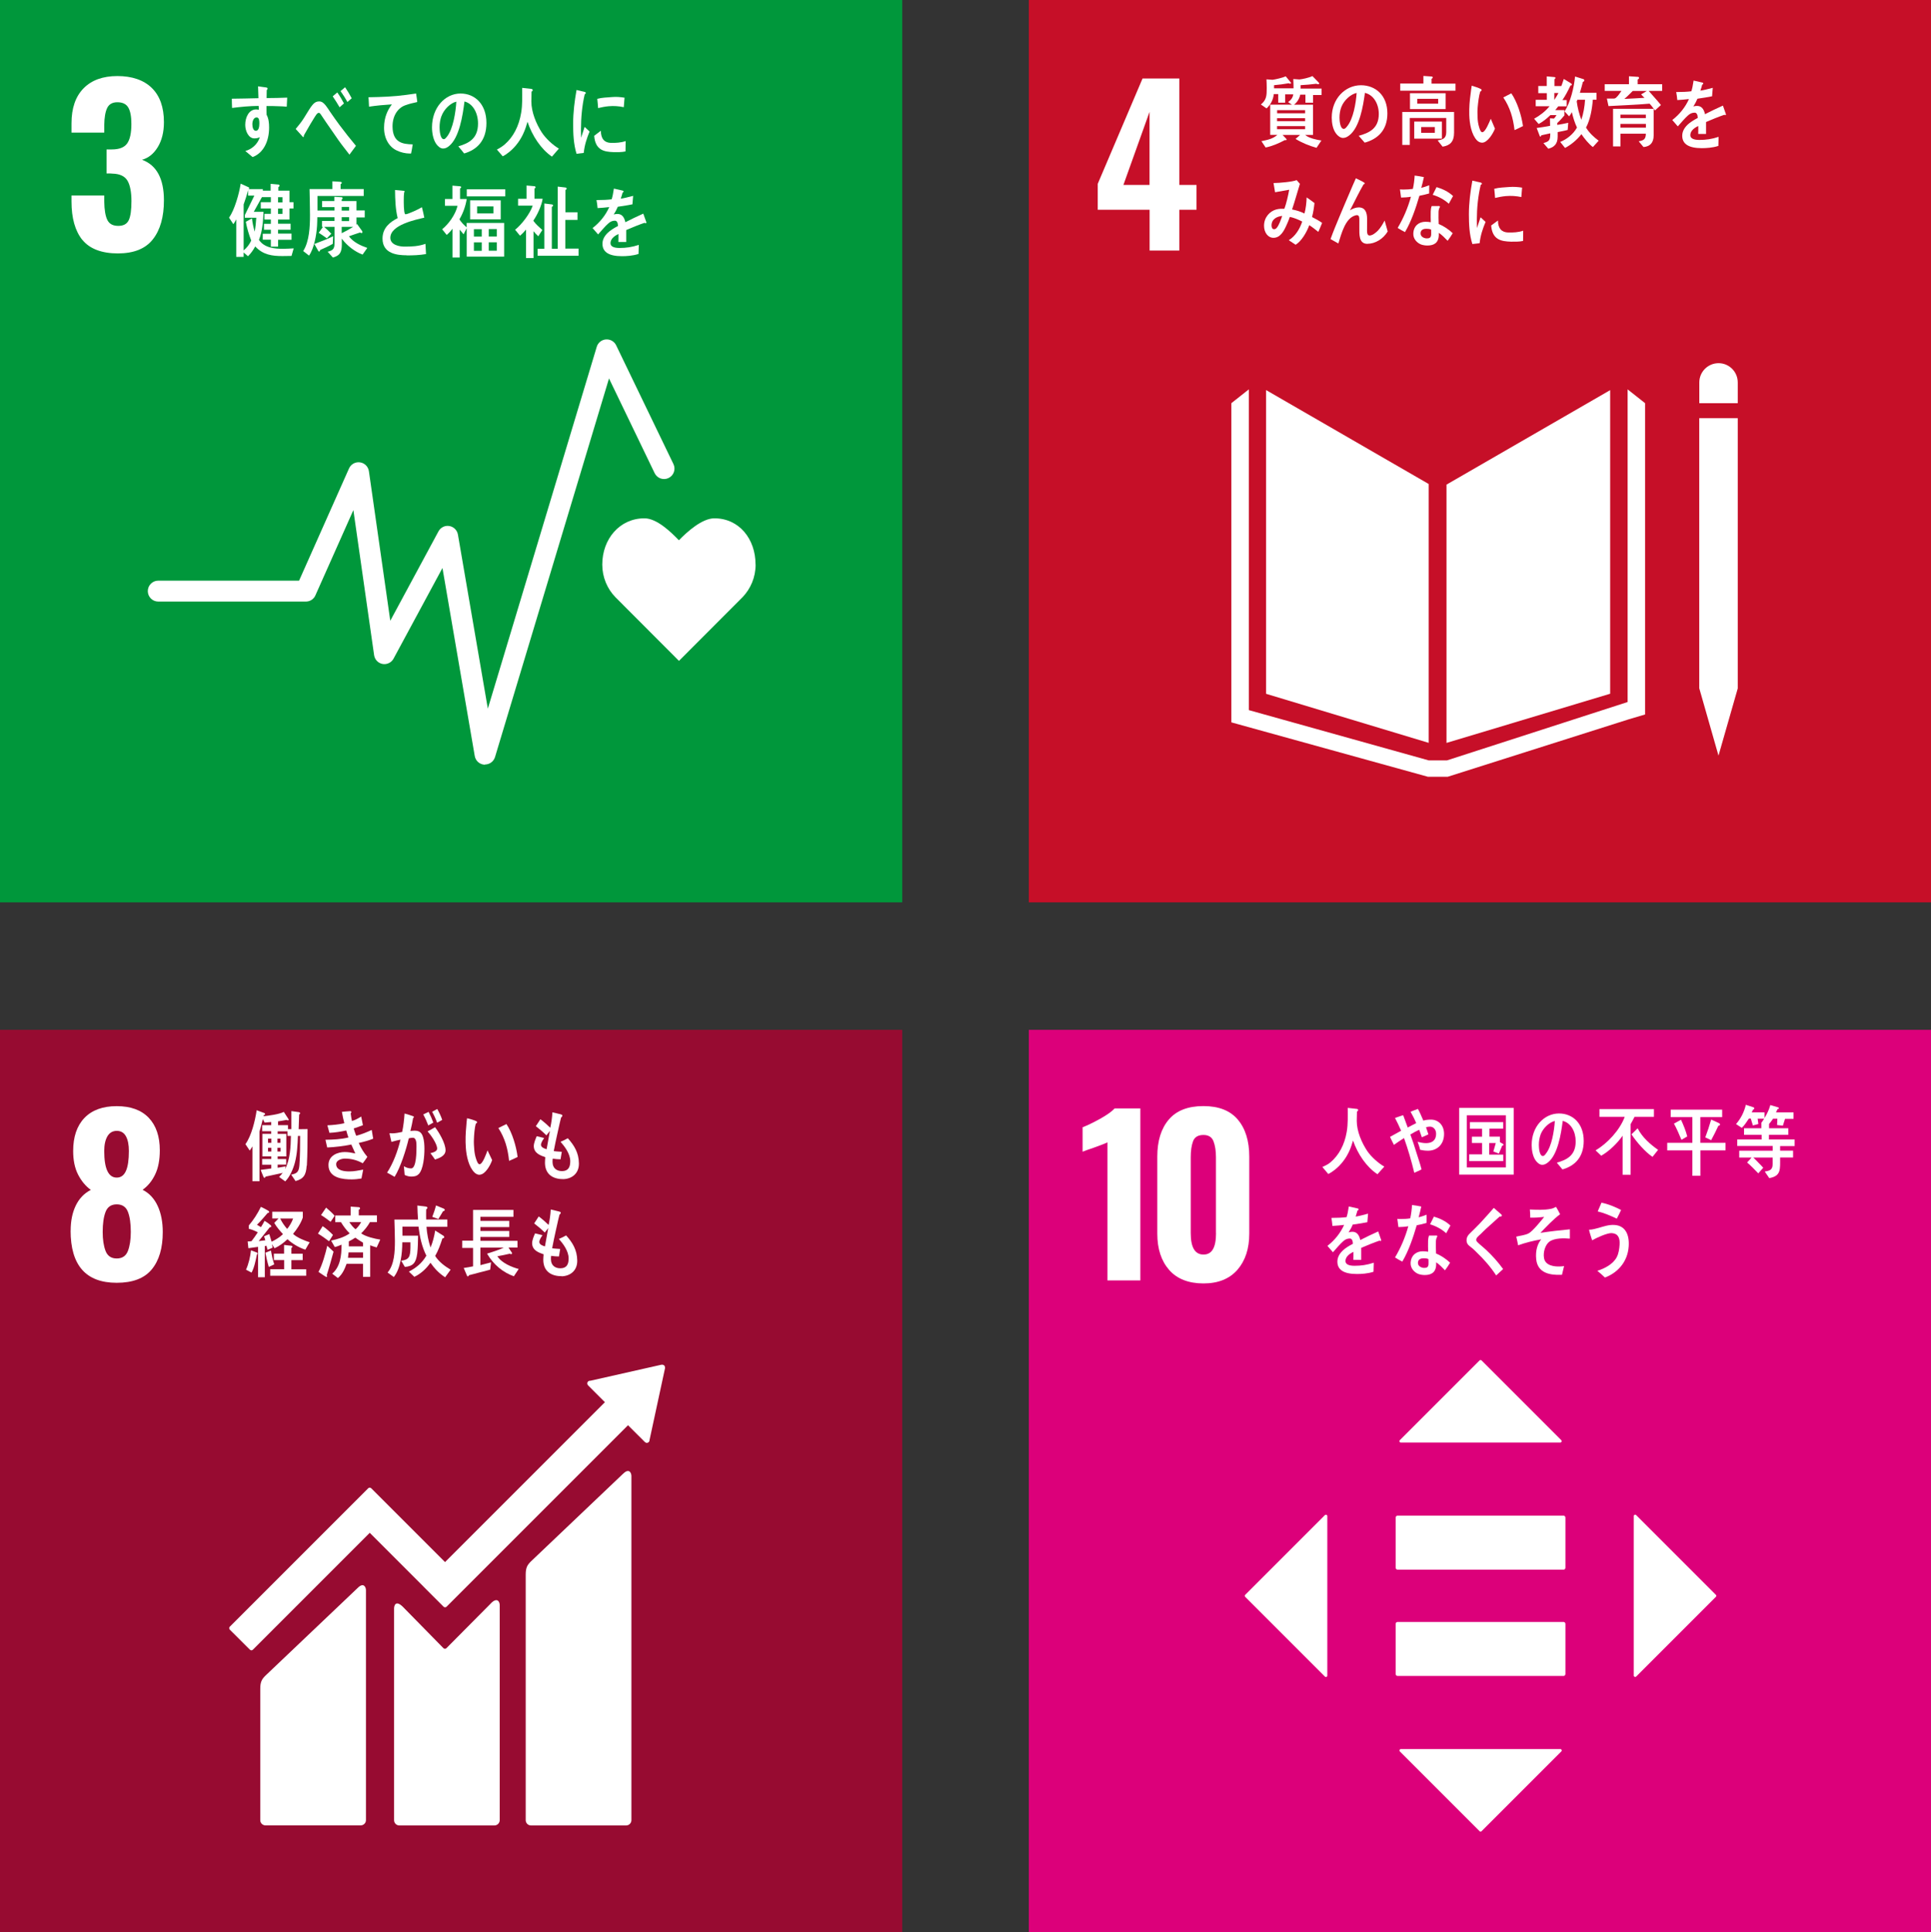 <?xml version="1.0" encoding="UTF-8"?><svg id="_レイヤー_2" xmlns="http://www.w3.org/2000/svg" width="300.87" height="301.02" viewBox="0 0 300.87 301.02"><rect x="0" y="0" width="300.87" height="301.02" fill="#333333" stroke="none"/><defs><style>.cls-1{fill:#970b31;}.cls-1,.cls-2,.cls-3,.cls-4,.cls-5{stroke-width:0px;}.cls-2{fill:#00973b;}.cls-3{fill:#fff;}.cls-4{fill:#c60f28;}.cls-5{fill:#dc007a;}</style></defs><g id="_レイヤー_1-2"><rect class="cls-2" width="140.58" height="140.58"/><path class="cls-3" d="m12.83,37.38c-1.13-1.41-1.69-3.41-1.69-5.99v-.93h5.1v.89c.02,1.37.19,2.35.5,2.95.31.6.87.89,1.69.89s1.36-.3,1.64-.91c.28-.61.41-1.59.41-2.96s-.21-2.5-.63-3.19c-.42-.69-1.19-1.05-2.32-1.08-.07-.02-.38-.03-.93-.03v-3.74h.83c1.15,0,1.94-.31,2.38-.93.44-.62.66-1.63.66-3.04,0-1.15-.16-2-.48-2.55-.32-.55-.89-.83-1.7-.83-.77,0-1.3.3-1.59.89-.29.6-.44,1.48-.46,2.65v1.19h-5.1v-1.46c0-2.34.62-4.15,1.87-5.43,1.25-1.28,3.01-1.92,5.28-1.92s4.1.62,5.36,1.85c1.26,1.24,1.89,3.01,1.89,5.33,0,1.54-.32,2.84-.96,3.89-.64,1.05-1.46,1.7-2.45,1.97,2.27.84,3.41,2.95,3.41,6.32,0,2.58-.57,4.61-1.72,6.07-1.15,1.47-2.97,2.2-5.46,2.2s-4.4-.71-5.53-2.12Z"/><path class="cls-3" d="m117.72,87.94c0-3.97-2.55-7.19-6.41-7.19-1.93,0-4.26,2.11-5.53,3.42-1.26-1.3-3.44-3.42-5.37-3.42-3.86,0-6.57,3.22-6.57,7.2,0,1.99.78,3.79,2.05,5.09h0l9.9,9.92,9.89-9.91h0c1.27-1.31,2.05-3.11,2.05-5.1Z"/><path class="cls-3" d="m75.57,119.13s-.07,0-.1,0c-.75-.05-1.37-.6-1.5-1.35l-5.03-29.29-7.62,14.12c-.33.62-1.03.95-1.71.83-.69-.12-1.22-.68-1.32-1.37l-3.23-22.6-5.92,13.29c-.26.59-.84.96-1.49.96h-22.99c-.9,0-1.63-.73-1.63-1.63s.73-1.63,1.63-1.63h21.94l7.78-17.48c.29-.66.99-1.05,1.71-.95.72.1,1.28.66,1.39,1.38l3.33,23.3,7.51-13.93c.33-.61,1.01-.95,1.69-.83.68.11,1.22.65,1.34,1.33l4.66,27.12,16.97-56.37c.19-.64.76-1.1,1.43-1.15.67-.05,1.3.31,1.59.91l8.93,18.51c.39.81.05,1.78-.76,2.17-.81.39-1.78.05-2.17-.76l-7.11-14.75-17.76,58.98c-.21.69-.84,1.16-1.56,1.16Z"/><path class="cls-3" d="m90.95,23.82c-.37.04-.74.09-1.12.14-.46-1.49-.53-3.1-.53-4.68,0-1.76.22-3.54.53-5.26l.89.21c.13.04.31.05.44.11.06.02.11.06.11.16s-.09.16-.16.16c-.41,1.73-.59,3.68-.59,5.47,0,.45.02.88.02,1.33.18-.56.36-1.13.55-1.69.26.24.51.48.77.72-.45,1.1-.78,2.1-.91,3.34Zm6.51-.23c-.57.13-1.3.12-1.87.11-1.46-.05-2.83-.29-3.01-2.54.35-.26.69-.54,1.04-.79,0,1.28.59,1.86,1.55,1.89.75.02,1.58-.03,2.31-.28,0,.54-.02,1.07-.02,1.62Zm-.26-6.89c-.79-.17-1.57-.22-2.37-.15-.55.05-1.1.16-1.64.29-.04-.44-.07-.99-.13-1.44.76-.21,1.54-.21,2.32-.28.64-.06,1.29,0,1.93.1-.04.49-.07.99-.12,1.48Z"/><path class="cls-3" d="m44.67,16.62c-.43-.04-.86-.06-1.28-.07-.63-.02-1.25-.05-1.87-.03.01.47-.01.9.02,1.36.32.59.39,1.3.39,1.98,0,2.09-.84,3.96-2.57,4.61-.37-.33-.77-.61-1.14-.95.94-.23,1.94-1.03,2.26-2.16-.26.16-.56.2-.86.2-.89,0-1.41-1.14-1.41-2.11,0-1.2.59-2.4,1.69-2.4.14,0,.28.02.42.05,0-.2,0-.4-.02-.6-.71,0-1.42.05-2.12.1-.68.06-1.35.13-2.02.22-.04-.48-.02-.97-.04-1.44,1.39-.03,2.77-.03,4.15-.08-.03-.62-.05-1.22-.06-1.85.3.03.63.08.93.13.12.02.27.02.39.06.07.01.16.04.16.15s-.07.21-.13.26c-.01.4-.02.83-.02,1.23,1.07,0,2.14-.03,3.21-.07l-.07,1.39Zm-4.66,1.67c-.48,0-.69.55-.69,1.07,0,.41.12,1.02.55,1.02.46,0,.54-.7.54-1.13,0-.34,0-.95-.41-.95Z"/><path class="cls-3" d="m54.43,24.07c-.53-.71-1.15-1.45-1.7-2.24-.65-.93-1.32-1.91-1.96-2.83-.22-.31-.43-.66-.65-.97-.11-.16-.26-.45-.45-.45-.28,0-.55.54-.71.77-.21.33-.42.69-.61,1-.35.58-.66,1.17-1,1.74v.07c0,.11-.04.2-.13.2l-1.15-1.27c.42-.51.85-1.02,1.22-1.6.39-.59.75-1.25,1.16-1.84.4-.54.7-.85,1.29-.85.44,0,.73.29,1.03.66.23.28.45.65.65.94.49.7.97,1.41,1.47,2.07.77,1.04,1.76,2.28,2.57,3.25l-1.02,1.38Zm-1.52-7.36c-.33-.59-.7-1.14-1.07-1.7l.71-.61c.38.53.73,1.11,1.04,1.71l-.68.61Zm1.22-.81c-.32-.6-.68-1.16-1.07-1.71l.71-.6c.37.54.72,1.13,1.03,1.72l-.68.59Z"/><path class="cls-3" d="m64.79,15.95c-.43.09-1,.22-1.52.41-1.26.38-2.12,1.66-2.11,3.35.02,2.52,1.58,2.75,3.14,2.78-.07.47-.14.96-.25,1.43-.06,0-.14,0-.21,0-.69-.01-1.39-.17-2.03-.48-1.22-.57-1.99-1.92-1.97-3.59.01-1.58.56-2.73,1.22-3.59-1.15.07-2.43.19-3.56.36-.05-.62-.03-.99-.09-1.47,1.99-.03,3.96-.1,5.91-.37.46-.07,1.25-.17,1.51-.21.05.19.16,1.15.18,1.25.02.1-.12.11-.22.13Z"/><path class="cls-3" d="m72.32,23.91c-.31-.37-.59-.76-.91-1.11,1.6-.48,3.07-1.17,3.07-3.56,0-1.63-.79-3.1-2.11-3.43-.27,2.18-.81,5.64-2.39,6.93-.29.24-.58.4-.94.4-.42,0-.82-.35-1.08-.73-.47-.68-.65-1.7-.65-2.58,0-3.08,2.05-5.26,4.45-5.26,2.22,0,4.03,1.65,4.03,4.58,0,2.75-1.47,4.18-3.47,4.76Zm-3.55-5.8c-.19.54-.28,1.13-.28,1.72,0,.52.09,1.85.66,1.85.2,0,.37-.24.5-.4.95-1.21,1.35-3.79,1.45-5.44-.91.2-1.95,1.21-2.32,2.27Z"/><path class="cls-3" d="m86,24.4c-1.7-1.15-3.09-3.26-3.81-5.43-.16.56-.33,1.11-.56,1.63-.5,1.19-1.3,2.27-2.24,3.04-.34.28-.69.53-1.06.71l-.91-1.05c.4-.2.86-.49,1.23-.81,1.34-1.16,2.21-2.86,2.55-4.91.22-1.28.16-2.59.16-3.89l1.44.16c.08.01.2.06.2.19,0,.13-.1.2-.18.23-.02.51-.03,1.01-.03,1.52,0,1.69.77,3.52,1.61,4.82.62.96,1.77,2.02,2.68,2.54l-1.07,1.24Z"/><path class="cls-3" d="m45.42,39.87c-.47.01-.94.02-1.42.02-1.56,0-3.03-.18-4.23-1.5-.31.57-.69,1.1-1.13,1.53l-.68-.59v.69h-1.15v-5.85c-.13.26-.28.53-.45.76l-.67-1.02c.86-1.22,1.57-3.73,1.81-5.3l1.25.57s.08.06.08.12c0,.08-.06.14-.11.16h2.23v1l-1.41,2.54h1.52c-.07,1.48-.17,3-.71,4.37.84,1.28,2.52,1.39,3.78,1.39.54,0,1.08-.04,1.63-.07l-.34,1.18Zm-7.27-5.95v-.42l1.48-3.03h-.97v-.85c-.2.75-.43,1.5-.7,2.23v7.16c.48-.39.9-.91,1.18-1.53-.36-.95-.66-1.92-.84-2.93.32-.17.64-.34.96-.52.08.7.23,1.39.42,2.06.13-.71.21-1.44.25-2.17h-1.79Zm6.95-1.43v1.71h-1.78v.65h1.96v.94h-1.96v.6h2.1v.97h-2.09v1.06h-1.13v-1.08h-1.26v-.92h1.26v-.63h-1.07v-.92h1.07v-.67h-1v-.89h1v-.83h-1.57v-.98h1.57v-.79h-1.48v-1.01h1.45v-1.06l1.21.11c.09.01.17.06.17.19,0,.1-.12.17-.18.22v.54h1.73v1.8h.63v.98h-.62Zm-1.09-1.77h-.69v.81h.69v-.81Zm0,1.77h-.69v.83h.69v-.83Z"/><path class="cls-3" d="m56.49,39.66c-1.19-.44-2.4-1.36-3.24-2.48,0,.29.01.57.01.86,0,1.31-.34,1.79-1.39,2.08l-.82-.9c.8-.23,1.08-.38,1.08-1.43v-2.45h-1.63c.39.35.77.69,1.12,1.07l-.69.72c-.42-.3-.84-.6-1.27-.87l.67-.92h-.16v-.92h1.94v-.58h-2.67c-.01.44-.01.89-.04,1.33-.09,1.45-.46,3.53-1.25,4.65-.31-.24-.6-.48-.91-.71.96-1.49,1.06-3.81,1.06-5.62,0-1.34-.05-2.69-.07-4.04h3.56v-1.2c.4.03.9.03,1.29.08.07.01.17.04.17.15s-.11.19-.18.21v.76h3.6v1.08h-7.2c0,.76,0,1.51,0,2.27h2.64v-.53h-1.93v-.95h1.91v-.66l1.1.06c.08,0,.19.02.19.16,0,.1-.07.16-.14.2v.24h2.3v1.46h1.29v1.09h-1.29v1.12l.1-.08.78,1.08c.03.05.05.1.05.17,0,.09-.06.15-.14.15s-.17-.05-.23-.09c-.58.18-1.15.39-1.73.59.69.95,1.87,1.47,2.86,1.81l-.74,1.05Zm-4.64-1.67c-.64.37-1.3.66-1.96.95-.02.09-.07.25-.17.25-.05,0-.1-.05-.13-.1l-.61-1.08c.98-.37,1.97-.74,2.93-1.21l-.06,1.18Zm2.54-5.75h-1.15v.57h1.15v-.57Zm0,1.59h-1.15v.61h1.15v-.61Zm-1.15,1.52v.98c.61-.3,1.21-.62,1.79-.99h-1.79Z"/><path class="cls-3" d="m63.36,39.77c-1.45,0-3.76-.23-3.76-2.6,0-1.72,1.22-2.6,2.36-3.19-.35-1.42-.39-2.91-.41-4.38.3.03.62.05.92.08.15.01.3.03.46.05.05.01.11.04.11.11,0,.05-.04.1-.07.14-.05.37-.06.77-.06,1.14,0,.46-.01,1.89.19,2.22.02.03.06.04.09.04.39,0,2.16-.84,2.55-1.1.15.53.25,1.09.37,1.63-1.27.31-5.29,1.1-5.29,3.14,0,1.15,1.5,1.37,2.2,1.37,1.14,0,2.17-.04,3.27-.43.04.52.07,1.05.09,1.59-1.02.18-2.01.21-3.03.21Z"/><path class="cls-3" d="m72.72,39.99v-4.45l-.49.97c-.21-.24-.4-.49-.6-.74v4.35h-1.13v-4.49c-.25.36-.58.7-.9.97l-.71-.88c1-.81,2.07-2.26,2.4-3.66h-1.96v-1.06h1.16v-2.08l1.19.1c.06,0,.17.04.17.14s-.09.17-.17.2v1.64h1.04c-.18,1.12-.57,2.21-1.13,3.16.21.43.78.96,1.12,1.26v-.69h5.84v5.25h-5.84Zm.01-9.4v-1.1h6v1.1h-6Zm.52,3.58v-2.96h4.77v2.96h-4.77Zm1.81,1.53h-1.22v1.16h1.22v-1.16Zm0,2.06h-1.22v1.31h1.22v-1.31Zm1.82-5.6h-2.54v1.09h2.54v-1.09Zm.53,3.53h-1.26v1.16h1.26v-1.16Zm0,2.06h-1.26v1.31h1.26v-1.31Z"/><path class="cls-3" d="m83.12,34.37v.05c.39.55.9.97,1.38,1.41l-.63.98c-.27-.25-.51-.5-.74-.79v4.18h-1.17v-4.44c-.29.36-.6.68-.94.96l-.76-.93c.98-.77,2.31-2.47,2.74-3.75h-2.28v-1.07h1.32v-2.07l1.26.11c.06,0,.15.09.15.17,0,.1-.1.16-.17.19v1.59h1.27c-.16,1.09-.85,2.55-1.45,3.41Zm.64,5.46v-1.08h1.05v-7.05l1.2.15c.09.01.16.08.16.17,0,.11-.11.17-.19.21v6.52h.92v-9.68l1.2.14c.08.01.19.06.19.17s-.12.18-.19.23v3.46h1.88v1.19h-1.9v4.47h2.07v1.11h-6.39Z"/><path class="cls-3" d="m100.58,34.77c-.05,0-.1-.03-.15-.06-.75.25-2.18.82-2.86,1.13v1.86h-1.22c.01-.18.01-.36.01-.56v-.68c-.83.38-1.24.88-1.24,1.43,0,.48.47.74,1.41.74,1.02,0,1.95-.13,3-.48l-.04,1.41c-.91.3-1.91.35-2.59.35-2.02,0-3.03-.64-3.03-1.93,0-.63.29-1.2.85-1.74.35-.32.88-.68,1.57-1.04-.02-.54-.19-.82-.48-.82-.38,0-.73.14-1.06.46-.21.19-.48.44-.8.82-.38.42-.62.71-.76.86-.19-.22-.47-.54-.86-.99,1.16-.91,2.03-2,2.6-3.27-.55.07-1.16.12-1.82.16-.04-.46-.1-.88-.17-1.25.97,0,1.76-.04,2.36-.12.12-.35.24-.91.35-1.67l1.39.32c.08.02.12.07.12.14s-.05.13-.16.18c-.05.21-.14.52-.28.93.47-.06,1.17-.24,1.93-.44l-.11,1.32c-.57.12-1.33.24-2.28.38-.15.36-.38.81-.64,1.2.25-.07.45-.08.59-.08.63,0,1.04.42,1.23,1.29.82-.43,1.77-.88,2.79-1.34l.48,1.35c0,.1-.04.15-.12.15Z"/><rect class="cls-4" x="160.3" width="140.58" height="140.58"/><path class="cls-3" d="m179.11,32.68h-8.07v-4.04l6.98-16.41h5.73v16.58h2.68v3.87h-2.68v6.35h-4.63v-6.35Zm0-3.87v-11.38l-4.07,11.38h4.07Z"/><polygon class="cls-3" points="222.6 75.4 197.27 60.77 197.27 108.09 222.6 115.73 222.6 75.4"/><polygon class="cls-3" points="225.38 75.5 225.38 115.74 250.88 108.08 250.88 60.78 225.38 75.5"/><polygon class="cls-3" points="265.51 107.25 264.77 107.25 267.76 117.72 270.76 107.25 270.01 107.25 270.76 107.25 270.76 65.15 270.01 65.15 269.27 65.15 268.48 65.15 266.99 65.15 266.25 65.15 265.51 65.15 264.76 65.15 264.76 107.25 265.51 107.25"/><polygon class="cls-3" points="256.32 62.81 253.6 60.66 253.6 109.37 225.46 118.46 224.16 118.46 223.9 118.46 222.6 118.46 194.58 110.63 194.58 60.66 191.86 62.81 191.86 112.54 222.47 121.01 223.9 121.01 224.16 121.01 225.58 121.01 253.82 112.05 256.32 111.31 256.32 62.81"/><path class="cls-3" d="m270.76,59.58c0-1.66-1.34-3-2.99-3s-3,1.34-3,3v3.23h5.99v-3.23Z"/><path class="cls-3" d="m200.24,14.7v1.3s-1.08,0-1.08,0v-1.34h-.69c-.09.91-.51,1.67-1.13,2.23l-.88-.61c.89-.72.91-1.41.91-2.58,0-.45-.02-.89-.04-1.34l.95.07c.52-.07,1.64-.34,2.05-.54l.84,1.02c0,.1-.1.13-.17.13-.07,0-.14-.04-.21-.07-.75.14-1.52.23-2.28.3,0,.17,0,.33,0,.49h3.68v.94h-1.93Zm4.35.11v1.19h-1.19v-1.25h-.81c-.13.65-.5,1.21-.97,1.56h2.96v4.71h-1.22c.57.51,1.82.77,2.53.87l-.76,1.14c-1.13-.32-2.24-.76-3.27-1.39.23-.22.49-.39.7-.62h-2.72c.09.11.63.62.63.71,0,.08-.08.12-.14.12-.04,0-.08-.01-.12-.03-.96.51-1.97.95-3.01,1.16l-.66-.99c.89-.18,1.76-.33,2.49-.98h-1.12v-4.71h3.39c-.21-.12-.4-.26-.6-.4.66-.47.85-.91.85-1.8,0-.59-.01-1.19-.04-1.79l.95.07c.5-.05,1.52-.27,2.03-.53l.95.98s.11.11.11.18c0,.1-.13.11-.19.11-.09,0-.19-.03-.27-.07-.81.1-1.63.18-2.45.22,0,.18,0,.35,0,.53h3.28v1h-1.33Zm-1.24,2.35h-4.36v.49h4.36v-.49Zm0,1.25h-4.37v.47h4.37v-.47Zm0,1.24h-4.37v.48h4.37v-.48Z"/><path class="cls-3" d="m212.63,22.22c-.32-.35-.61-.72-.93-1.06,1.63-.46,3.13-1.12,3.13-3.41,0-1.55-.8-2.97-2.16-3.28-.28,2.09-.83,5.4-2.45,6.63-.3.23-.6.39-.96.39-.42,0-.84-.34-1.1-.7-.49-.65-.66-1.63-.66-2.47,0-2.95,2.1-5.04,4.55-5.04,2.27,0,4.12,1.58,4.12,4.39,0,2.63-1.51,4-3.55,4.56Zm-3.63-5.56c-.2.52-.29,1.09-.29,1.65,0,.49.09,1.77.67,1.77.21,0,.38-.23.51-.39.97-1.16,1.38-3.63,1.49-5.21-.93.19-1.99,1.16-2.37,2.17Z"/><path class="cls-3" d="m218.17,14.11v-1.1h3.61v-1.18l1.29.09c.07,0,.16.04.16.15,0,.1-.1.18-.18.21v.75h3.73v1.1h-8.62Zm6.61,8.75l-.78-.98c.72-.14,1.34-.24,1.34-1.29v-2.21h-5.68v4.2h-1.17v-5.14h8.07v3.23c0,1.41-.63,2-1.78,2.18Zm-5.09-5.87v-2.47h5.55v2.47h-5.55Zm.66,4.61v-2.66h4.31v2.66h-4.31Zm3.73-6.2h-3.26v.75h3.26v-.75Zm-.52,4.39h-2.13v.9h2.13v-.9Z"/><path class="cls-3" d="m230.94,22.23c-.3,0-.58-.13-.8-.35-.89-.92-1.17-2.65-1.21-3.97-.03-1.11.05-2.22.21-3.31.05-.42.1-.83.17-1.25.33.09,1.19.37,1.46.54.04.02.07.07.08.13,0,.13-.12.21-.21.24-.21.62-.34,1.76-.4,2.43-.05.51-.04,1.01-.02,1.53.01.53.09,1.11.25,1.61.07.22.23.78.48.77.5-.01,1.11-1.61,1.33-2.1l.65,1.54c-.31.81-1.17,2.17-1.98,2.19Zm5.04-1.96c-.23-1.94-.7-3.53-1.75-5.09.43-.2.82-.44,1.25-.64.92,1.32,1.58,3.43,1.82,5.1-.44.23-.88.43-1.32.63Z"/><path class="cls-3" d="m244.7,13.32c-.37.78-.78,1.57-1.26,2.27h.67v.98h-1.32c-.15.19-.3.39-.46.58h1.42v.83c-.35.42-.71.82-1.11,1.18v.3c.57-.1,1.14-.19,1.71-.33l-.09,1.11c-.52.15-1.04.23-1.56.34v.71c0,1.15-.56,1.65-1.46,1.88l-.76-.88c.89-.25,1.07-.42,1.07-1.52-.46.11-.94.21-1.4.31,0,.07-.07.2-.14.2-.06,0-.09-.05-.11-.11l-.47-1.23c.7-.09,1.4-.21,2.09-.34,0-.38-.02-.78-.02-1.17l.63.04c.14-.16.28-.34.39-.54h-.95c-.56.55-1.17,1.03-1.83,1.39l-.71-.82c.89-.49,1.72-1.12,2.41-1.95h-2.16v-1h1.73v-1.04h-1.33v-1.11h1.32v-1.5l1.23.11c.06,0,.12.04.12.12,0,.1-.08.18-.15.22v1.06h1.49l-.71.7c.26-.59.49-1.18.68-1.81l1.13.69c.06.04.12.1.12.19,0,.13-.14.14-.22.13Zm-2.52,1.17v1.07c.23-.34.45-.7.64-1.07h-.64Zm6.01,8.42c-.6-.43-1.35-1.35-1.79-2.01-.68.89-1.62,1.66-2.55,2.15l-.75-.94c1-.4,2.03-1.19,2.61-2.24-.36-.76-.61-1.57-.8-2.4-.12.23-.26.46-.42.66l-.71-.77c.9-1.4,1.47-3.71,1.63-5.44l1.31.41c.07.02.14.12.14.2,0,.11-.15.21-.23.23-.14.57-.3,1.14-.47,1.7h2.59v1.07h-.57c-.11,1.42-.4,3.12-1.06,4.35.52.84,1.23,1.5,1.97,2.04l-.9.99Zm-2.41-7.38l-.11.27c.13.99.38,1.94.72,2.86.33-.99.51-2.06.58-3.12h-1.19Z"/><path class="cls-3" d="m256.89,14.17c.63.74,1.3,1.43,1.9,2.19l-.93.85c-.27-.37-.53-.74-.84-1.06-2.12.19-4.26.25-6.4.38l-.25-1.17h1.06c.14,0,.29-.06.4-.17.31-.28.56-.68.81-1.03h-2.61v-1.04h3.78v-1.24l1.45.1c.07,0,.12.09.12.17,0,.11-.14.21-.21.24v.73h3.81v1.04h-2.1Zm-.82,8.73l-.75-.89c.69-.12,1.12-.25,1.12-1.18h-3.95v1.98h-1.16v-5.86h6.33v4.13c0,1.2-.6,1.74-1.58,1.83Zm-3.59-5.04v.54h3.96v-.54s-3.96,0-3.96,0Zm3.97,1.44h-3.97v.59h3.97v-.59Zm-2.05-5.13c-.43.41-.85.87-1.31,1.24,1.04-.04,2.09-.11,3.14-.17-.19-.17-.36-.36-.53-.54.3-.17.6-.34.89-.53h-2.18Z"/><path class="cls-3" d="m268.83,17.94s-.1-.03-.15-.06c-.75.25-2.18.82-2.86,1.13v1.86h-1.22c.01-.18.01-.36.01-.56v-.68c-.83.38-1.24.88-1.24,1.43,0,.48.48.74,1.41.74,1.02,0,1.95-.13,3-.48l-.04,1.41c-.91.3-1.91.35-2.59.35-2.02,0-3.04-.64-3.04-1.93,0-.63.29-1.2.85-1.74.35-.32.88-.68,1.57-1.04-.02-.54-.19-.82-.49-.82-.38,0-.73.14-1.06.46-.21.19-.47.44-.8.82-.38.42-.62.71-.76.86-.19-.22-.47-.54-.86-.99,1.16-.91,2.03-2,2.6-3.27-.55.07-1.16.12-1.82.16-.04-.46-.1-.88-.17-1.25.97,0,1.77-.04,2.36-.12.12-.35.24-.91.35-1.67l1.39.32c.08.02.12.07.12.14s-.05.13-.17.18c-.05.21-.14.52-.28.93.47-.06,1.18-.24,1.93-.44l-.11,1.32c-.57.12-1.33.24-2.28.38-.15.36-.38.81-.64,1.2.25-.07.45-.08.59-.08.63,0,1.04.42,1.23,1.29.83-.43,1.77-.88,2.79-1.34l.47,1.35c0,.1-.04.15-.13.15Z"/><path class="cls-3" d="m205.4,36.12c-.46-.36-.92-.74-1.4-1.04-.4,1.11-1.22,2.5-2.13,3.05l-1.07-.71c.98-.58,1.7-1.69,2.1-2.9-.62-.32-1.27-.59-1.93-.73-.15.43-.31.85-.5,1.25-.44,1-1,2.01-2.05,2.01-.87,0-1.47-.84-1.47-1.88,0-1.33.91-2.27,1.91-2.54.41-.11.85-.12,1.26-.11.29-.75.61-2.14.75-2.96l-2.2.39-.24-1.44h.12c.72,0,2.87-.18,3.48-.45.16.2.33.39.51.58-.22.76-.46,1.51-.68,2.27-.18.58-.34,1.15-.54,1.72.66.13,1.31.32,1.93.63.22-.8.31-1.67.34-2.51.41.29.82.56,1.22.88-.08.74-.19,1.48-.38,2.18.52.27,1.06.55,1.57.91-.18.46-.38.94-.59,1.4Zm-7.28-1c0,.31.11.59.39.59.19,0,.31-.08.43-.23.33-.38.67-1.32.84-1.84-.72.07-1.66.43-1.66,1.48Z"/><path class="cls-3" d="m213.07,37.99c-1.37,0-1.27-1.46-1.27-2.6v-1.13c0-.33,0-.74-.37-.74-.09,0-.19.02-.28.05-1.55.45-2.14,2.85-2.62,4.36-.41-.22-.81-.45-1.22-.68.42-1.17.9-2.31,1.38-3.47.54-1.28,1.08-2.58,1.64-3.86.31-.71.6-1.44.93-2.14.38.18.95.44,1.3.67.04.02.07.06.07.12,0,.09-.09.15-.17.15-.69,1.2-1.31,2.47-1.94,3.71-.06.12-.12.23-.19.33.42-.24.9-.45,1.37-.45,1,0,1.31.77,1.31,1.8,0,.62-.01,1.22-.01,1.84,0,.31.04.74.39.74.46,0,.97-.43,1.3-.76.42-.44.75-1.01,1.05-1.57.17.57.33,1.13.48,1.7-.69,1.15-1.93,1.92-3.16,1.92Z"/><path class="cls-3" d="m222.67,30.14c-.51.14-1,.27-1.51.36-.54,1.86-1.28,4.05-2.25,5.66-.38-.19-.77-.42-1.14-.65.88-1.47,1.6-3.15,2.07-4.86-.51.09-1.02.12-1.54.13-.05-.42-.11-.84-.17-1.28.19.03.37.03.57.03.48,0,.96-.03,1.44-.1.15-.67.24-1.39.28-2.08.49.07.96.13,1.44.24-.12.55-.25,1.12-.41,1.68.42-.1.83-.26,1.24-.41,0,.43-.01.86-.01,1.29Zm2.88,7.37c-.43-.44-.86-.9-1.37-1.24,0,.13,0,.27,0,.4-.05,1.24-.85,1.58-1.78,1.58-.33,0-.66-.05-.98-.16-.62-.24-1.25-.87-1.21-1.71.04-1.22.91-1.83,1.88-1.83.28,0,.57.02.84.07-.01-.57-.03-1.13-.01-1.7.01-.29.05-.54.15-.82h.93c.06,0,.36-.05.36.1,0,.02,0,.04-.01.05-.13.22-.2.48-.21.74-.02.64,0,1.26.02,1.9.74.3,1.59.86,2.19,1.44-.25.41-.51.82-.8,1.19Zm-2.57-1.74c-.22-.11-.48-.13-.74-.13-.39,0-.88.12-.9.69-.02.56.57.81.97.81.38,0,.66-.09.68-.6.01-.25,0-.51-.01-.76Zm2.76-4.03c-.72-.66-1.62-1.13-2.51-1.39l.6-1.2c.89.26,1.85.7,2.57,1.39l-.66,1.2Z"/><path class="cls-3" d="m230.55,37.89c-.38.04-.75.09-1.14.13-.47-1.48-.54-3.08-.54-4.65,0-1.75.23-3.52.54-5.23l.91.21c.14.04.31.05.45.11.06.02.12.06.12.16s-.09.16-.17.16c-.42,1.72-.61,3.65-.61,5.43,0,.44.02.88.02,1.32.19-.56.36-1.12.56-1.68.26.24.52.48.78.72-.46,1.1-.79,2.08-.93,3.32Zm6.75-.35c-.57.13-1.33.12-1.9.11-1.49-.05-2.88-.28-3.06-2.52.35-.26.7-.53,1.06-.78,0,1.27.6,1.84,1.58,1.87.77.02,1.61-.02,2.35-.28,0,.53-.02,1.06-.02,1.61Zm-.26-6.84c-.8-.17-1.6-.22-2.42-.15-.56.05-1.12.16-1.67.29-.04-.44-.07-.99-.13-1.43.78-.21,1.57-.21,2.37-.28.66-.05,1.31,0,1.97.1-.04.49-.07.98-.12,1.47Z"/><rect class="cls-1" y="160.44" width="140.58" height="140.58"/><path class="cls-3" d="m11.01,191.73c0-1.5.26-2.8.79-3.9.53-1.1,1.31-1.92,2.35-2.45-.82-.6-1.48-1.4-1.99-2.4-.51-1-.76-2.22-.76-3.66,0-2.21.58-3.92,1.75-5.15,1.17-1.22,2.85-1.84,5.03-1.84s3.85.61,5,1.82c1.15,1.21,1.72,2.9,1.72,5.06,0,1.5-.24,2.76-.73,3.77-.49,1.02-1.14,1.81-1.95,2.38,1.04.53,1.82,1.37,2.35,2.52.53,1.15.79,2.5.79,4.07,0,2.49-.57,4.43-1.72,5.82-1.15,1.39-2.97,2.08-5.46,2.08-4.79,0-7.18-2.71-7.18-8.14Zm8.92,3.16c.3-.78.45-1.77.45-2.96,0-1.32-.15-2.37-.45-3.14-.3-.77-.88-1.16-1.74-1.16s-1.44.39-1.74,1.17c-.3.78-.45,1.83-.45,3.13,0,1.19.15,2.18.45,2.96.3.78.88,1.17,1.74,1.17s1.44-.39,1.74-1.17Zm.15-15.57c0-.97-.15-1.74-.46-2.3-.31-.56-.78-.84-1.42-.84s-1.13.28-1.46.84c-.33.56-.5,1.33-.5,2.3,0,2.76.65,4.14,1.95,4.14s1.89-1.38,1.89-4.14Z"/><path class="cls-3" d="m97.08,229.6l-14.35,13.65c-.54.54-.82.94-.82,2.05v38.27c0,.45.37.82.82.82h14.83c.45,0,.82-.37.82-.82v-53.63c0-.45-.35-1.28-1.29-.34"/><path class="cls-3" d="m55.73,247.39l-14.36,13.65c-.54.54-.82.94-.82,2.05v20.48c0,.45.37.81.82.81h14.83c.45,0,.82-.37.82-.81v-35.84c0-.45-.36-1.28-1.29-.34"/><path class="cls-3" d="m103.61,213.04c0-.11-.03-.23-.12-.31-.08-.07-.17-.11-.27-.12h-.08s-.12.01-.12.01l-10.99,2.48-.2.02c-.08.02-.15.05-.21.11-.16.16-.16.43,0,.59l.12.12,2.51,2.51-24.91,24.91-11.5-11.5c-.13-.13-.34-.13-.47,0l-3.12,3.12s0,0,0,0l-18.44,18.44c-.13.13-.13.34,0,.47l3.13,3.12c.13.13.34.13.46,0l18.21-18.21,8.35,8.35s.01.03.03.04l3.12,3.12c.13.13.34.13.47,0l28.27-28.27,2.64,2.63c.16.16.43.16.59,0,.08-.08.11-.17.12-.27v-.04s2.42-11.22,2.42-11.22v-.12Z"/><path class="cls-3" d="m76.49,249.79l-6.95,7c-.13.11-.32.11-.45-.02l-6.29-6.41c-1.15-1.15-1.4-.22-1.4.23v32.98c0,.45.36.82.81.82h14.83c.45,0,.82-.37.82-.82v-33.53c0-.45-.36-1.28-1.37-.26"/><path class="cls-3" d="m47.78,181.61c-.08,1.45-.5,2.06-1.73,2.39l-.68-1c.87-.17,1.2-.4,1.28-1.47.11-1.51.11-3.04.11-4.56h-.34c-.05,1.4-.12,2.81-.47,4.15-.27,1.01-.8,2.24-1.51,2.93l-.95-.69c.18-.21.39-.4.56-.63-.9.19-1.8.38-2.69.58,0,.1-.06.18-.15.18-.08,0-.14-.08-.17-.17l-.43-1.06c.56-.06,1.11-.15,1.66-.22v-.59h-1.42v-.89h1.42v-.41h-1.39v-3.51h1.38v-.4h-1.41v-.95h1.41v-.49c-.34.02-.68.05-1.02.09l-.29-.53c-.12.47-.24.95-.37,1.42-.02.09-.15.45-.15.51v7.74h-1.1v-5.43c-.14.23-.27.45-.42.65l-.67-1c.93-1.27,1.51-3.66,1.75-5.28l1.22.44s.1.09.1.15c0,.1-.13.14-.2.16l-.04.18c.79-.09,2.45-.3,3.15-.68l.77,1.19c0,.1-.07.13-.14.13-.06,0-.14-.02-.19-.07-.44.09-.9.16-1.34.23v.59h1.55v.62h.53v-2.81l1.16.16c.07.01.2.06.2.17,0,.1-.07.17-.15.2-.02.76-.05,1.53-.08,2.29.46-.01.93-.02,1.39-.02-.01,1.91,0,3.81-.11,5.72Zm-5.5-4.22h-.52v.65h.52v-.65Zm0,1.42h-.52v.59h.52v-.59Zm1.42-1.42h-.47v.65h.47v-.65Zm.02,1.42h-.49v.59h.49v-.59Zm1.08-1.84v-.72h-1.54v.4h1.35v3.51h-1.35v.41h1.33v.87h-1.33v.49c.41-.06.81-.15,1.23-.22l-.06.41c.77-1.47.87-3.46.9-5.15h-.53Z"/><path class="cls-3" d="m55.9,178.08c.35.8.8,1.52,1.34,2.15-.23.35-.47.68-.72,1-.9-.5-1.81-.73-2.79-.73-.42,0-1.35.21-1.35.87,0,1.06,1.42,1.13,2.07,1.13.75,0,1.4-.15,2.14-.28-.1.46-.18.92-.27,1.38-.5.08-1.01.14-1.51.14-1.31,0-3.63-.17-3.63-2.24,0-1.51,1.47-2.02,2.53-2.02.62,0,1.05.1,1.65.22-.21-.46-.42-.92-.62-1.39-1.19.24-2.55.41-3.76.46l-.27-1.2c1.2-.02,2.41-.07,3.58-.36-.13-.36-.24-.73-.34-1.09-.87.19-1.73.33-2.62.37-.11-.38-.22-.78-.32-1.17.88-.05,1.76-.12,2.64-.33-.15-.58-.28-1.18-.38-1.77.42-.04.85-.09,1.27-.11h.04c.07,0,.16.04.16.15,0,.07-.05.15-.1.19.05.4.11.8.2,1.19.5-.14.98-.4,1.44-.69.08.45.18.89.27,1.35-.47.18-.96.35-1.44.51.11.39.25.76.39,1.13.82-.2,1.63-.54,2.42-.9.09.46.14.92.23,1.36-.73.3-1.49.49-2.24.66Z"/><path class="cls-3" d="m65.22,182.93c-.32.33-.75.37-1.16.37-.34,0-.69-.1-1.01-.25-.04-.46-.07-.9-.12-1.36.35.22.74.34,1.13.34.84,0,.83-2.71.83-3.4,0-.49.01-1.38-.58-1.38-.21,0-.41.05-.62.1-.41,1.75-1.29,4.54-2.21,5.99-.4-.22-.77-.46-1.17-.65.96-1.48,1.66-3.35,2.09-5.14-.48.09-.95.22-1.41.35-.03-.13-.3-1.29-.3-1.29,0-.06.07-.07.1-.07.09,0,.17.03.27.03.53,0,1.07-.11,1.6-.22.2-.94.31-1.9.37-2.87.31.07.61.17.91.27.14.05.29.09.42.14.05.03.13.06.13.15,0,.07-.07.11-.12.13-.12.68-.26,1.36-.43,2.04.21-.03.41-.06.62-.06.7,0,1.13.22,1.36,1.02.17.54.21,1.25.21,1.83,0,1.09-.15,3.17-.9,3.93Zm1.51-7.6c-.23-.61-.49-1.17-.78-1.71l.83-.4c.28.53.52,1.09.73,1.67l-.78.45Zm1.05,5.32c-.23-.35-.48-.68-.72-1,.3-.06,1.05-.24,1.05-.7,0-.77-1.01-2.17-1.49-2.69.39-.2.78-.41,1.16-.65.62.78,1.64,2.51,1.64,3.59,0,.91-1.04,1.24-1.64,1.45Zm.33-5.74c-.22-.6-.48-1.17-.78-1.71l.8-.43c.3.54.57,1.1.77,1.7l-.79.44Z"/><path class="cls-3" d="m74.78,183.02c-.3.02-.59-.11-.82-.32-.93-.88-1.29-2.59-1.38-3.92-.08-1.11-.04-2.22.07-3.32.03-.42.06-.84.12-1.25.33.07,1.2.32,1.48.48.04.02.08.07.08.13,0,.13-.11.21-.2.24-.18.63-.27,1.77-.29,2.45-.03.51.01,1.01.05,1.53.04.53.14,1.1.32,1.59.08.23.26.77.52.75.49-.04,1.04-1.66,1.23-2.16l.72,1.51c-.27.82-1.07,2.22-1.89,2.27Zm4.54-2.16c-.2-1.94-.65-3.54-1.67-5.12.43-.2.83-.43,1.26-.62.9,1.34,1.53,3.46,1.74,5.13-.44.22-.89.42-1.34.61Z"/><path class="cls-3" d="m87.78,183.7c-1.45.01-2.85-.6-2.87-2.55,0-.29.03-.58.05-.87-.75-.27-1.77-.6-1.79-1.72,0-.48.27-1.12.46-1.55.39.09.78.2,1.16.29-.18.24-.5.71-.5,1.06.01.42.6.6.88.68.16-.95.35-1.89.51-2.85-.19.23-.36.46-.54.69-.53-.52-1.08-.98-1.65-1.43.23-.36.47-.72.71-1.08.55.41,1.06.86,1.54,1.33.17-.78.29-1.6.33-2.41.33.06.67.16,1,.24.13.02.28.06.41.11.07.02.14.06.14.16,0,.13-.12.25-.2.31-.07.27-.13.56-.2.82-.13.57-.25,1.13-.38,1.7-.19.89-.4,1.8-.56,2.7.41.07.84.07,1.25.11l-.19,1.17c-.4,0-.81-.04-1.22-.1-.03.18-.03.35-.03.53.01,1.01.71,1.42,1.5,1.41.88-.01,1.27-.54,1.26-1.54,0-1.16-.85-2.27-1.51-3.03.39-.15.77-.35,1.13-.55.99,1.1,1.71,2.25,1.73,3.92.02,1.63-1.16,2.42-2.44,2.45Z"/><path class="cls-3" d="m40.03,195.44c-.18.87-.42,2.1-.84,2.82l-.86-.45c.4-.88.68-2.04.77-3.02l.93.35c.07.02.11.08.11.17,0,.06-.07.11-.11.13Zm7.5-.76c-.98-.34-1.93-.88-2.74-1.62-.63.6-1.25,1.06-2.01,1.41l-.42-.64.12.53c-.25.15-.53.24-.8.35-.05-.21-.11-.42-.16-.63l-.26.05v4.85h-1.05v-4.73c-.51.06-1.01.15-1.51.21l-.11-1.05c.2-.03.42.01.61-.06.34-.43.66-.9.97-1.37-.46-.23-.91-.43-1.4-.54v-.53c.74-.86,1.36-1.84,1.88-2.89.36.16.71.35,1.06.55.08.05.23.12.23.25,0,.12-.17.16-.24.16-.54.63-1.07,1.25-1.66,1.83.21.12.42.25.62.37.2-.31.39-.64.56-.98.17.1,1.06.65,1.06.85,0,.13-.15.16-.23.13-.58.72-1.15,1.46-1.74,2.17.34-.04.68-.08,1.03-.12-.06-.21-.12-.42-.2-.62.27-.11.55-.23.82-.35.13.4.25.8.36,1.19.57-.27,1.3-.71,1.77-1.18-.5-.54-.98-1.1-1.36-1.75l.67-.69h-.98v-1.05h4.76v.91c-.3.9-.95,1.87-1.52,2.54.63.6,1.81,1.05,2.59,1.31-.23.36-.44.75-.65,1.12Zm-5.65,2.69c-.22-.71-.38-1.46-.53-2.2l.86-.35c.13.74.28,1.46.52,2.16l-.84.39Zm.22,1.37v-1h2.17v-1.43h-1.6v-1h1.59v-1.36c.28.04.56.06.83.1.12.01.24.01.37.05.05.01.1.05.1.12,0,.1-.09.17-.16.2v.9h1.76v1h-1.76v1.43h2.31v1h-5.61Zm1.56-8.9c.28.6.66,1.13,1.08,1.62.37-.43.72-1.05.93-1.62h-2.01Z"/><path class="cls-3" d="m51.27,193.38c-.56-.42-1.13-.84-1.73-1.19l.73-1.16c.43.25,1.26.98,1.61,1.37l-.61.98Zm-.36,5.28c.03.05.05.12.05.18,0,.06-.05.11-.1.11-.09,0-1.1-.7-1.24-.8.58-1.03,1.1-2.87,1.37-4.07l.98.92c-.34,1.23-.67,2.45-1.06,3.65Zm.6-8.31c-.49-.37-.98-.75-1.49-1.05l.79-1.16c.32.27,1.1.94,1.33,1.28l-.63.93Zm7.2,4c-.35-.1-.69-.21-1.03-.34v4.91h-1.12v-2.02h-2.56c-.33.89-.66,1.62-1.35,2.21l-.89-.68c1.25-1.06,1.46-2.83,1.46-4.52-.35.14-.69.29-1.06.37l-.57-1c.97-.22,2.05-.52,2.89-1.13-.52-.51-.96-1.09-1.35-1.74h-.9v-1.05h2.4v-1.38l1.28.09c.08,0,.19.08.19.19,0,.12-.12.18-.2.2v.89h2.83v1.05h-1.09c-.37.67-.85,1.24-1.37,1.75.72.51,2.13.85,2.98.97l-.56,1.22Zm-2.15.77h-2.25c-.02.28-.05.56-.09.84h2.35v-.84Zm0-1.52c-.4-.24-.81-.49-1.2-.78-.32.22-.66.4-1.01.58,0,.27,0,.52,0,.78h2.21v-.58Zm-2.13-3.2c.28.42.59.82.97,1.11.34-.29.64-.69.87-1.11h-1.84Z"/><path class="cls-3" d="m69.35,198.99c-.95-.63-1.58-1.28-2.28-2.26-.67.95-1.53,1.73-2.51,2.19l-.85-.81c1.1-.58,2.03-1.29,2.72-2.49-.7-1.39-1.03-2.92-1.22-4.52h-2.51v.06c0,.45.01.9.01,1.35h2.43c-.02.92-.02,1.85-.13,2.77-.2,1.5-.67,1.98-1.93,2.1l-.57-.97c1.25-.15,1.41-.64,1.44-2.04v-.83s-1.27,0-1.27,0c0,1.73-.27,4.12-1.32,5.41l-.97-.7c1.06-1.23,1.14-3.27,1.14-4.92,0-1.11-.06-2.22-.08-3.33h3.68c-.06-.72-.08-1.46-.1-2.19l1.35.17c.07.01.22.05.22.17,0,.11-.11.22-.2.26-.01.3-.01.58-.01.87,0,.23,0,.48.01.71h3.3v1.14h-3.25c.08,1.1.29,2.19.63,3.22.34-.78.59-1.78.72-2.64l1.29.81c.06.04.13.14.13.22,0,.14-.21.18-.29.2-.31.95-.64,1.89-1.13,2.73.62.96,1.52,1.6,2.41,2.14l-.87,1.2Zm-.31-10.3c-.25.41-.48.82-.74,1.22l-.95-.33c.23-.58.43-1.17.58-1.78l1.2.49c.07.04.17.1.17.21,0,.12-.17.19-.25.2Z"/><path class="cls-3" d="m80.08,198.84c-1.68-.59-3.18-1.79-4.19-3.53.88-.28,1.76-.55,2.61-.94h-3.65v2.73l1.66-.43-.14,1.14c-1.09.28-2.2.57-3.3.86-.03.08-.1.19-.18.19-.04,0-.09-.04-.11-.08l-.53-1.24c.49-.08.98-.14,1.46-.25v-2.87h-1.69v-1.13h1.69v-4.79h6.29v1.07h-5.15v.64h4.5v.96h-4.5v.61h4.5v.93h-4.5v.6h5.78v1.05h-1.4l.56.86c0,.11-.08.17-.16.17-.07,0-.14-.04-.2-.07-.63.15-1.28.28-1.93.39.62,1.05,2.31,1.73,3.32,1.99l-.76,1.14Z"/><path class="cls-3" d="m87.52,198.82c-1.44.01-2.85-.6-2.87-2.54,0-.29.03-.58.05-.87-.75-.26-1.77-.6-1.79-1.72,0-.48.27-1.12.46-1.54.39.08.78.2,1.16.29-.18.24-.5.71-.5,1.06.01.42.6.6.88.68.16-.95.35-1.89.51-2.85-.19.23-.36.46-.54.69-.53-.52-1.08-.98-1.65-1.42.23-.36.47-.72.71-1.09.55.41,1.06.86,1.54,1.33.17-.78.29-1.6.33-2.41.33.06.67.16,1,.24.13.03.28.06.41.11.07.02.15.06.15.16,0,.13-.13.25-.2.31-.07.27-.14.56-.2.82-.12.57-.25,1.13-.38,1.7-.19.89-.4,1.8-.56,2.7.41.07.84.07,1.25.11l-.19,1.17c-.4,0-.81-.04-1.22-.1-.03.18-.03.35-.03.53.01,1.01.71,1.43,1.5,1.41.88-.01,1.27-.54,1.26-1.54-.01-1.16-.85-2.27-1.52-3.03.39-.16.77-.35,1.13-.55.99,1.1,1.71,2.25,1.73,3.92.02,1.63-1.16,2.42-2.44,2.45Z"/><rect class="cls-5" x="160.3" y="160.44" width="140.58" height="140.58"/><path class="cls-3" d="m172.55,177.97c-.24.13-.95.41-2.12.83-.93.31-1.51.52-1.75.63v-3.81c.75-.29,1.66-.73,2.73-1.32,1.07-.6,1.83-1.14,2.27-1.62h4v26.8h-5.13v-21.51Z"/><path class="cls-3" d="m182.16,197.84c-1.22-1.4-1.84-3.28-1.84-5.64v-12.01c0-2.45.6-4.37,1.79-5.77,1.19-1.4,2.99-2.1,5.39-2.1s4.17.7,5.36,2.1c1.19,1.4,1.79,3.33,1.79,5.77v12.01c0,2.34-.62,4.21-1.85,5.63-1.24,1.41-3,2.12-5.29,2.12s-4.12-.7-5.34-2.1Zm7.3-5.74v-11.81c0-.99-.13-1.82-.38-2.48-.25-.66-.78-.99-1.57-.99-.84,0-1.38.33-1.62.98-.24.65-.36,1.48-.36,2.5v11.81c0,2.23.66,3.34,1.99,3.34s1.95-1.11,1.95-3.34Z"/><path class="cls-3" d="m243.63,252.69h-25.89c-.16,0-.28.14-.28.31v7.78c0,.18.13.32.28.32h25.89c.16,0,.28-.14.28-.32v-7.78c0-.17-.13-.31-.28-.31"/><path class="cls-3" d="m243.63,236.13h-25.89c-.16,0-.28.14-.28.31v7.78c0,.18.13.32.28.32h25.89c.16,0,.28-.14.28-.32v-7.78c0-.17-.13-.31-.28-.31"/><path class="cls-3" d="m243.27,224.37l-12.43-12.43c-.08-.08-.22-.08-.3,0l-12.43,12.43c-.14.14-.04.37.15.37h24.85c.19,0,.29-.23.15-.37Z"/><path class="cls-3" d="m254.93,261.2l12.43-12.43c.08-.08.08-.22,0-.3l-12.43-12.43c-.14-.14-.37-.04-.37.15v24.85c0,.19.23.29.37.15Z"/><path class="cls-3" d="m218.11,272.86l12.43,12.43c.08.08.22.08.3,0l12.43-12.43c.14-.14.04-.37-.15-.37h-24.85c-.19,0-.29.23-.15.37Z"/><path class="cls-3" d="m206.44,236.04l-12.43,12.43c-.08.08-.08.22,0,.3l12.43,12.43c.14.14.37.04.37-.15v-24.85c0-.19-.23-.29-.37-.15Z"/><path class="cls-3" d="m214.63,182.94c-1.7-1.11-3.09-3.15-3.81-5.25-.17.54-.33,1.08-.56,1.58-.51,1.15-1.3,2.19-2.24,2.94-.34.27-.69.51-1.06.69l-.92-1.09c.41-.2.87-.39,1.24-.71,1.34-1.12,2.21-2.76,2.55-4.74.22-1.24.16-2.51.16-3.76l1.43.16c.08.01.2.06.2.18s-.1.19-.19.22c-.02.49-.03.98-.03,1.47,0,1.63.78,3.4,1.61,4.66.62.93,1.78,1.95,2.68,2.46l-1.07,1.19Z"/><path class="cls-3" d="m222.49,179.27c-.41,0-.82-.05-1.22-.14-.09-.44-.25-.84-.39-1.25.43.12.87.21,1.31.21.81,0,1.57-.32,1.57-1.47,0-.66-.43-1.1-.96-1.1-.21,0-.41.03-.61.1.12.37.25.73.37,1.1-.34.17-.69.32-1.02.46-.14-.39-.27-.78-.41-1.17-.47.21-.93.46-1.38.74.34.91.65,1.85.93,2.78.27.89.59,1.75.81,2.65-.36.21-.75.35-1.13.53-.44-1.84-.97-3.66-1.6-5.41-.53.34-1.06.7-1.57,1.06-.21-.41-.42-.82-.61-1.24.57-.32,1.15-.65,1.73-.96-.29-.67-.61-1.35-.95-1.99.15-.04,1.16-.42,1.22-.42.07,0,.07.05.1.12.22.59.43,1.2.66,1.79.44-.24.87-.46,1.32-.68-.24-.61-.56-1.21-.88-1.78.38-.14.76-.31,1.15-.44.32.58.58,1.21.84,1.82.39-.12.8-.15,1.21-.15,1.1,0,2.02.84,2.02,2.22,0,1.73-1.17,2.62-2.5,2.62Z"/><path class="cls-3" d="m227.36,182.99v-10.39h8.49v10.39h-8.49Zm7.27-9.24h-6.08v8.13h6.08v-8.13Zm-5.71,7.12v-1.03h2v-1.77h-1.58v-.98h1.58v-1.24h-1.89v-1.03h5.19v1.02h-2.15v1.24h1.63v.85l.52.31s.05.06.05.09c0,.11-.13.16-.21.16-.18.41-.35.81-.52,1.23l-.86-.32c.13-.43.26-.87.38-1.32h-1.02v1.8h2.19v1.01h-5.32Z"/><path class="cls-3" d="m243.44,182.18c-.3-.34-.57-.71-.87-1.04,1.53-.45,2.94-1.09,2.94-3.32,0-1.52-.75-2.89-2.02-3.19-.26,2.03-.77,5.26-2.29,6.46-.28.22-.56.38-.9.38-.4,0-.78-.33-1.03-.68-.45-.63-.62-1.59-.62-2.41,0-2.88,1.96-4.91,4.26-4.91,2.12,0,3.85,1.54,3.85,4.28,0,2.56-1.41,3.9-3.32,4.44Zm-3.4-5.42c-.18.51-.27,1.06-.27,1.61,0,.48.09,1.73.63,1.73.19,0,.36-.22.47-.38.91-1.13,1.29-3.54,1.39-5.08-.87.19-1.86,1.13-2.22,2.11Z"/><path class="cls-3" d="m254.68,173.99c-.2.39-.39.77-.61,1.14v7.89h-1.25v-6.09c-.81,1.19-2.15,2.46-3.33,3.12l-.88-.83c1.77-1.04,3.76-3.1,4.54-5.23h-3.94v-1.2h8.49v1.2h-3.01Zm2.8,6.24c-1.12-.74-2.5-2.32-3.28-3.51.33-.3.64-.62.96-.94.72,1.42,1.99,2.52,3.19,3.36l-.87,1.09Z"/><path class="cls-3" d="m264.94,179.22v3.96h-1.25v-3.96h-3.92v-1.18h3.92v-4h-3.37v-1.16h8.01v1.16h-3.4v4h3.92v1.18h-3.91Zm-2.95-1.64c-.36-.86-.73-1.73-1.17-2.53l1.1-.6c.35.75.78,1.79.97,2.6l-.91.53Zm5.76-2.21c-.36.76-.72,1.52-1.13,2.26l-.92-.43c.34-.9.65-1.83.92-2.78l1.24.57c.07.04.14.11.14.21,0,.13-.17.18-.25.18Z"/><path class="cls-3" d="m273.86,174.28l.11.83-.85.23-.33-1.08h-.29c-.34.49-.67,1.05-1.11,1.45l-.9-.59c.72-.81,1.27-1.87,1.53-3l1.19.39c.06.03.13.07.13.16,0,.11-.11.18-.19.19-.06.14-.13.3-.22.43h2v1h-1.08Zm3.5,4.26v.72s2.02,0,2.02,0v1.07h-2.02c0,1.84.18,2.88-1.69,3.21l-.7-1.02c.71-.13,1.23-.2,1.23-1.19v-.99h-3.01c.31.29.6.59.89.9.22.23.45.44.65.69l-.77.87c-.57-.58-1.12-1.18-1.74-1.69l.69-.77h-1.92v-1.07h5.22v-.74h-5.53v-1.01h3.8v-.72h-2.74v-1.03h2.7v-.82h1.28c.05.01-.24.22-.24.28,0,.08.13-.28.16-.36v.9h3v1.03h-3.02v.72h4v1.03h-2.25Zm.76-4.21l-.33,1.04-.9-.1.04-.98h-.67c-.16.25-.54.74-.8,1.03l-1.04-.38c.51-.63,1.22-1.94,1.41-2.78l1.22.36c.05.01.12.06.12.13,0,.11-.13.13-.21.13-.07.18-.15.35-.24.52h2.73v1.01h-1.35Z"/><path class="cls-3" d="m215.1,193.34s-.1-.02-.15-.06c-.75.25-2.18.82-2.86,1.13v1.86h-1.22c.01-.18.01-.36.01-.57v-.67c-.82.39-1.24.88-1.24,1.43,0,.48.47.74,1.41.74,1.02,0,1.95-.13,3-.48l-.04,1.41c-.91.3-1.91.35-2.59.35-2.02,0-3.04-.64-3.04-1.93,0-.63.29-1.2.85-1.74.35-.33.88-.68,1.57-1.04-.02-.54-.18-.82-.49-.82-.38,0-.73.14-1.06.46-.21.19-.48.45-.8.82-.38.42-.62.71-.76.86-.19-.22-.47-.54-.86-.99,1.16-.91,2.02-2,2.6-3.27-.55.07-1.16.12-1.82.16-.04-.46-.1-.88-.16-1.25.97,0,1.76-.04,2.36-.12.12-.35.24-.9.35-1.66l1.4.31c.08.03.12.07.12.15s-.05.13-.17.18c-.05.2-.15.52-.28.93.47-.06,1.17-.24,1.93-.45l-.11,1.33c-.57.12-1.33.24-2.28.37-.14.36-.38.81-.64,1.21.25-.07.46-.09.59-.09.63,0,1.04.42,1.23,1.29.83-.43,1.76-.88,2.79-1.34l.47,1.35c0,.1-.04.14-.13.14Z"/><path class="cls-3" d="m222.25,190.53c-.5.14-1,.27-1.51.36-.54,1.86-1.28,4.05-2.25,5.66-.38-.19-.76-.42-1.13-.65.88-1.47,1.6-3.15,2.07-4.86-.51.09-1.02.12-1.54.13-.05-.42-.11-.84-.17-1.28.19.02.37.02.57.02.47,0,.96-.02,1.44-.1.15-.67.24-1.39.28-2.08.49.07.96.13,1.44.24-.12.55-.25,1.12-.41,1.68.42-.1.83-.26,1.24-.41,0,.43-.01.86-.01,1.29Zm2.89,7.37c-.43-.44-.86-.9-1.37-1.24,0,.13,0,.27,0,.4-.05,1.24-.85,1.58-1.78,1.58-.33,0-.66-.05-.98-.16-.62-.24-1.25-.87-1.22-1.71.05-1.22.91-1.83,1.88-1.83.28,0,.57.02.85.07-.01-.57-.03-1.13-.01-1.7.01-.29.05-.54.15-.82h.93c.06,0,.36-.05.36.1,0,.02,0,.04-.01.05-.13.22-.2.48-.21.74-.02.64,0,1.26.02,1.9.74.3,1.59.86,2.19,1.44-.25.41-.51.82-.8,1.19Zm-2.57-1.74c-.22-.11-.48-.13-.74-.13-.39,0-.88.12-.9.69-.02.56.57.81.97.81.38,0,.66-.09.68-.6.01-.25,0-.51-.01-.76Zm2.76-4.03c-.72-.66-1.62-1.13-2.51-1.39l.6-1.2c.89.26,1.85.7,2.57,1.39l-.66,1.2Z"/><path class="cls-3" d="m233.11,198.69c-.88-1.35-1.91-2.51-3.03-3.58-.28-.28-.57-.57-.88-.8-.18-.15-.37-.27-.51-.47-.14-.2-.19-.42-.18-.66.01-.46.21-.72.5-1.01.51-.52,1.04-1,1.53-1.53.74-.81,1.49-1.61,2.21-2.46.29.26.59.51.88.77.11.09.24.19.33.3.03.04.05.06.05.11,0,.17-.23.19-.34.16-.7.64-1.41,1.26-2.12,1.91-.3.27-.57.56-.86.84-.14.13-.3.25-.42.39-.12.12-.26.3-.26.48,0,.17.08.27.18.37.42.42.9.78,1.33,1.18.97.9,1.88,1.91,2.68,3.02-.37.33-.73.68-1.1,1.01Z"/><path class="cls-3" d="m241.44,193.42c-.63.44-1.05,1.62-.86,2.61.22,1.17,1.64,1.3,2.39,1.28.24,0,.49-.03.73-.06-.11.46-.23.91-.33,1.36h-.22c-1.46.04-3.55-.17-3.79-2.41-.15-1.38.22-2.46.78-3.12-1.21.21-2.43.51-3.6.93-.08-.46-.19-.9-.29-1.35.63-.16,1.31-.21,1.91-.5.61-.3,1.94-1.95,2.44-2.57-.72.08-1.46.13-2.17.11,0-.42-.02-.85-.06-1.27,1.08.06,2.2.11,3.27-.1.29-.05.55-.18.81-.31.22.38.44.76.63,1.15-1.06.78-2.11,1.92-3.07,2.9,1.53-.23,3.06-.41,4.59-.55,0,.48,0,.97,0,1.45-.91-.08-2.35-.11-3.16.45Z"/><path class="cls-3" d="m250.07,199.03c-.39-.36-.78-.73-1.19-1.05,1.06-.32,2.46-1.01,3.04-2.15.28-.54.39-1.28.43-1.91.07-1.09-.24-1.74-1.22-1.81-.68-.05-2.41.74-3.06,1.12-.06-.19-.48-1.49-.47-1.6,0-.09.11-.07.15-.06.23.02,1.07-.19,1.32-.27.84-.24,1.62-.52,2.49-.46,1.68.11,2.33,1.49,2.21,3.32-.17,2.52-1.81,4.16-3.7,4.87Zm1.85-9.17c-.97-.46-1.95-.88-2.98-1.13.2-.45.39-.9.59-1.36,1.05.21,2.08.63,3.05,1.14-.21.45-.42.9-.66,1.34Z"/></g></svg>